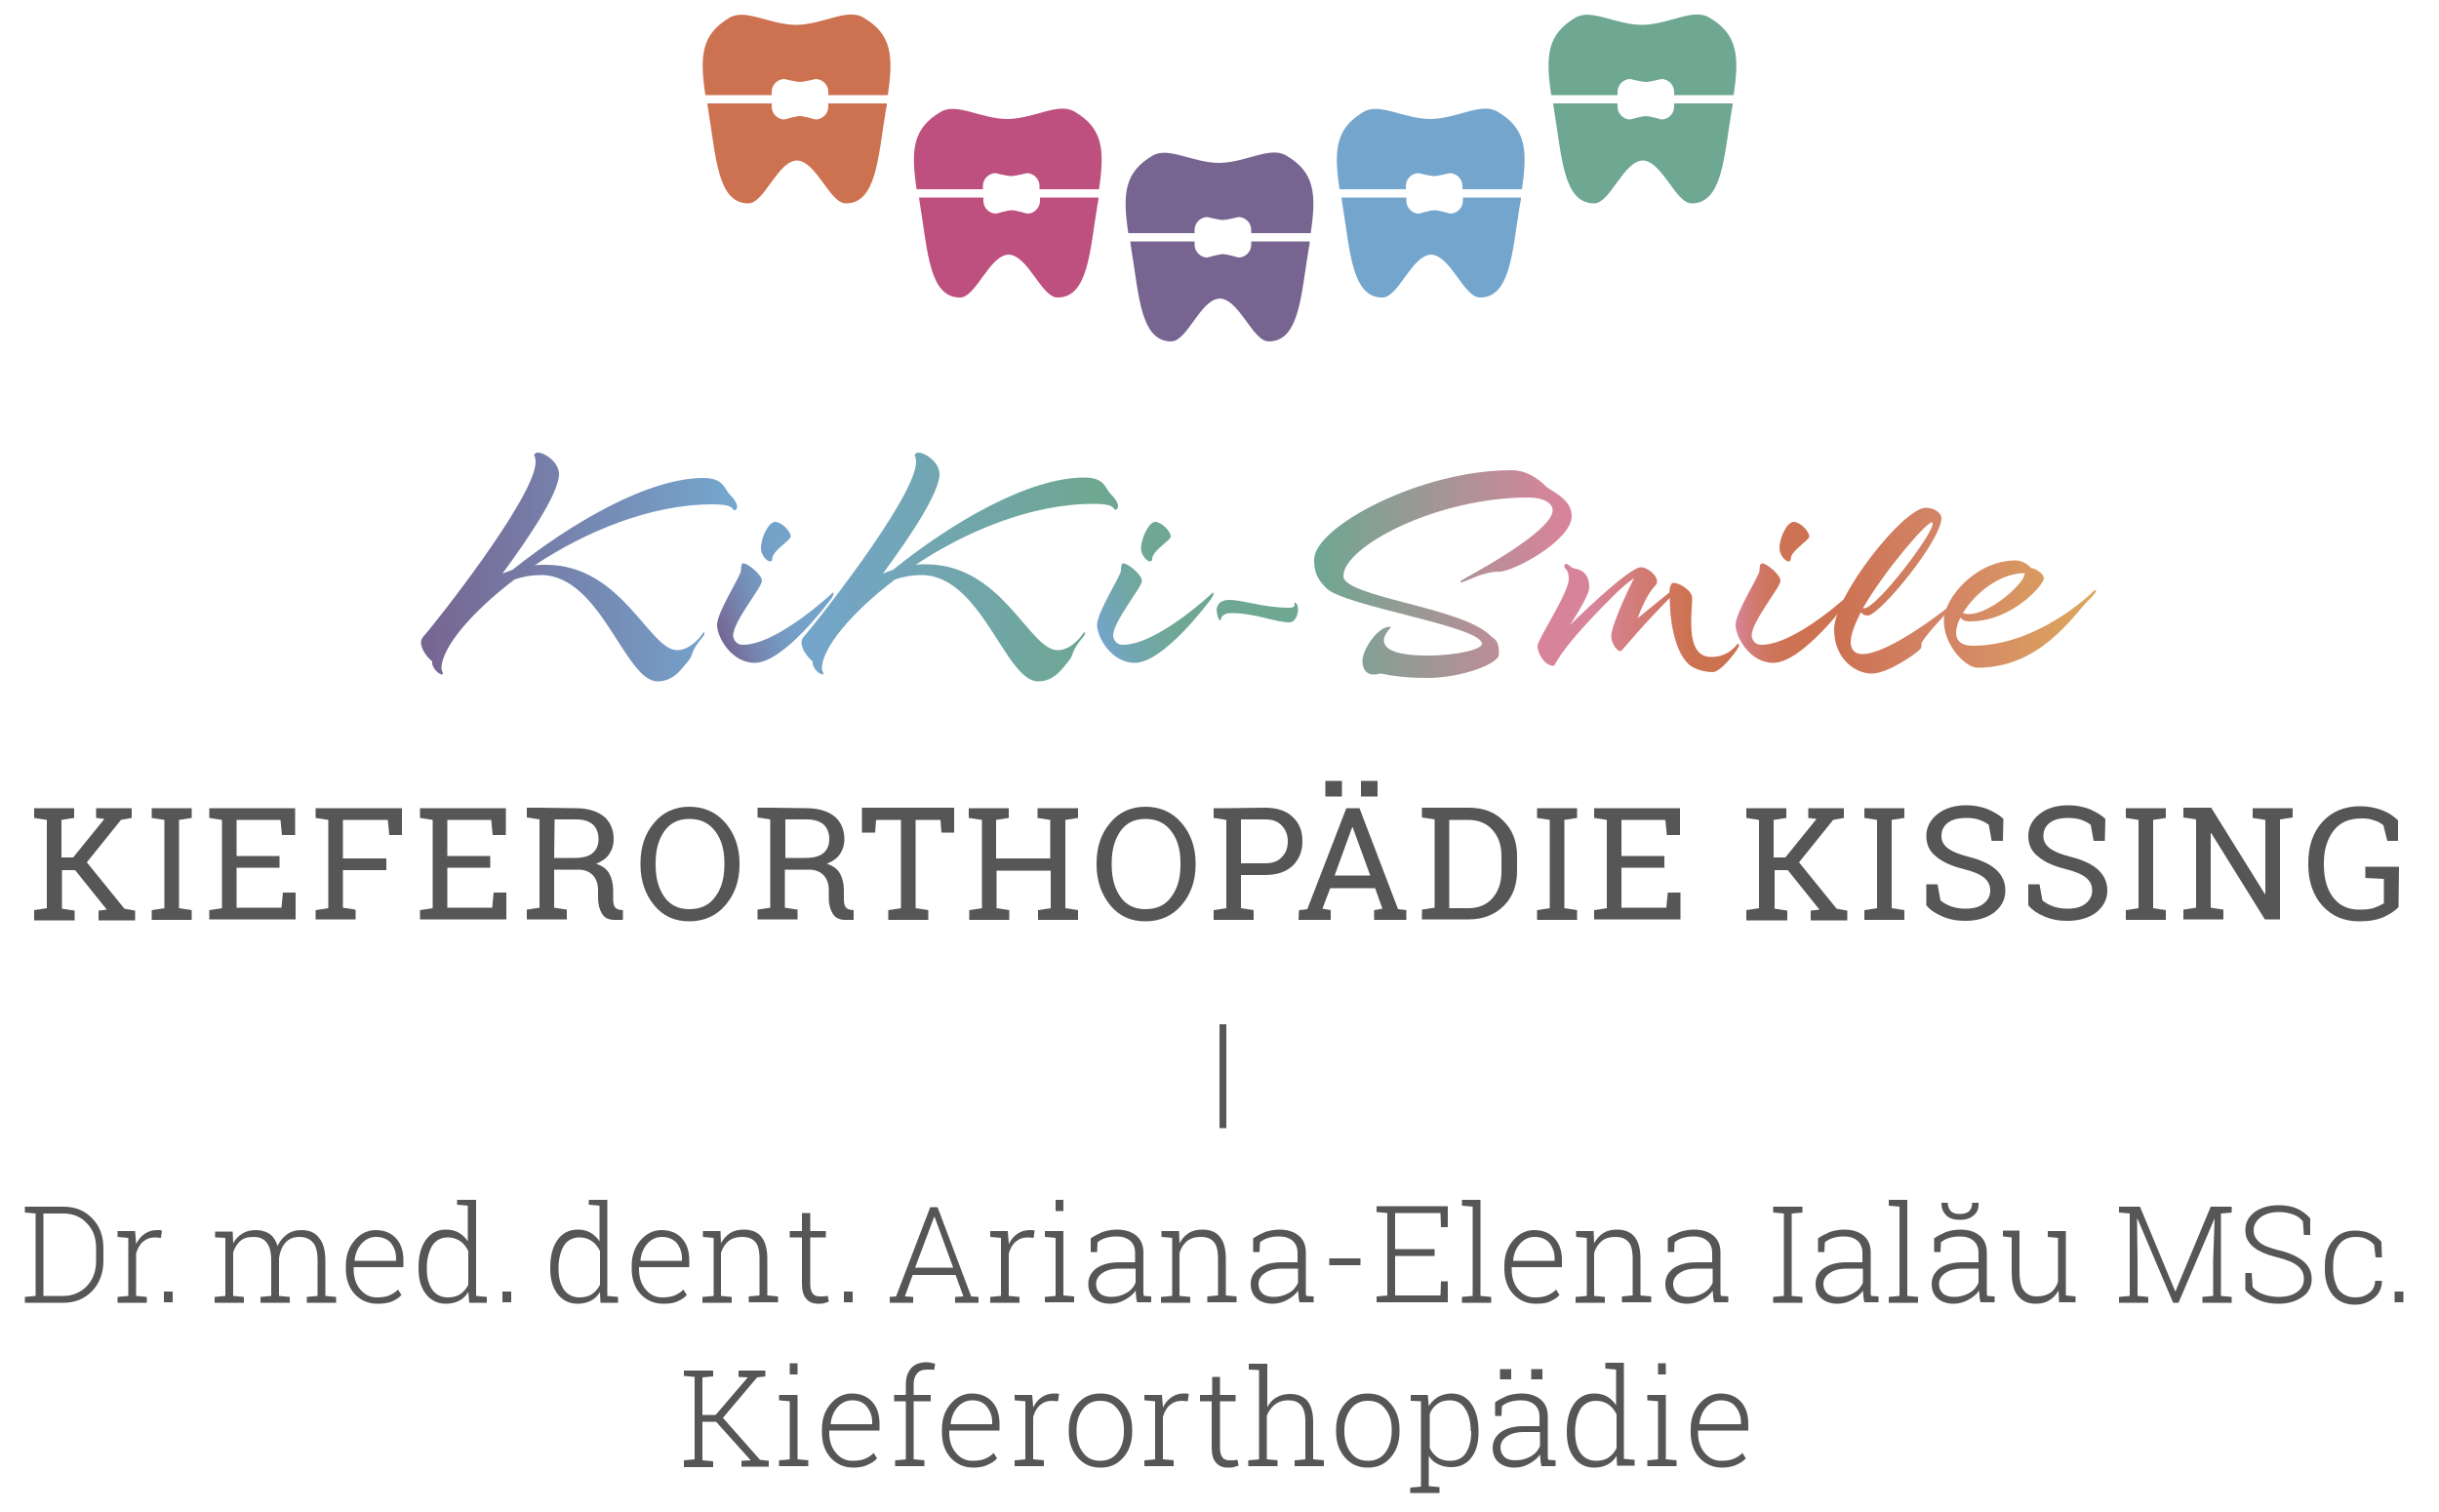 <?xml version="1.0" encoding="UTF-8"?>
<svg xmlns="http://www.w3.org/2000/svg" xmlns:xlink="http://www.w3.org/1999/xlink" version="1.1" id="Ebene_2_00000085208558057486823680000005433927626763943846_" x="0px" y="0px" width="500px" height="310px" viewBox="0 0 500 310" style="enable-background:new 0 0 500 310;" xml:space="preserve">
<style type="text/css">
	.st0{fill:#CD7250;}
	.st1{fill:#BE5080;}
	.st2{fill:#776491;}
	.st3{fill:#74A5CC;}
	.st4{fill:#6EA792;}
	.st5{fill:#575656;}
	.st6{fill:url(#SVGID_1_);}
	.st7{fill:url(#SVGID_00000067941621673981542520000009333258799592048025_);}
	.st8{fill:url(#SVGID_00000100366954911287914610000016345971052855314069_);}
	.st9{fill:url(#SVGID_00000136377173970733754430000009810300079896977294_);}
	.st10{fill:url(#SVGID_00000062890868291281846930000011052536944159360701_);}
	.st11{fill:url(#SVGID_00000084491954388276258910000004231974031128452796_);}
	.st12{fill:url(#SVGID_00000125591701272080102340000005527290549905246647_);}
	.st13{fill:url(#SVGID_00000154388672041981689820000007132466172617074304_);}
	.st14{fill:url(#SVGID_00000101813812740816827010000006815135903732346538_);}
</style>
<g>
	<g>
		<path class="st0" d="M158.2,19.5v-0.7c0-1.4,1.2-2.6,2.6-2.6c0,0,2.4,0.6,3.2,0.6s3.2-0.6,3.2-0.6c1.4,0,2.6,1.2,2.6,2.6v0.7H182    c1.2-8.1,0.8-12.5-5-15.9c-3.3-2-8.2,1.4-13.7,1.5c-5.5,0-10.4-3.4-13.7-1.5c-5.8,3.4-6.2,7.8-5,15.9H158.2z"></path>
		<path class="st0" d="M169.8,21.2v0.7c0,1.4-1.2,2.6-2.6,2.6c0,0-2.4-0.7-3.2-0.7s-3.2,0.7-3.2,0.7c-1.4,0-2.6-1.2-2.6-2.6v-0.7    H145c0.1,0.5,0.1,0.9,0.2,1.4c1.6,9.7,1.9,19.1,8.2,19.1c3.3,0,6-8.7,10-8.8c4,0.2,6.7,8.8,10,8.8c6.3,0,6.6-9.5,8.2-19.1    c0.1-0.5,0.2-0.9,0.2-1.4H169.8z"></path>
	</g>
	<g>
		<path class="st1" d="M201.5,38.8v-0.7c0-1.4,1.2-2.6,2.6-2.6c0,0,2.4,0.6,3.2,0.6s3.2-0.6,3.2-0.6c1.4,0,2.6,1.2,2.6,2.6v0.7h12.2    c1.2-8.1,0.8-12.5-5-15.9c-3.3-2-8.2,1.4-13.7,1.5c-5.5,0-10.4-3.4-13.7-1.5c-5.8,3.4-6.2,7.8-5,15.9H201.5z"></path>
		<path class="st1" d="M213.2,40.5v0.7c0,1.4-1.2,2.6-2.6,2.6c0,0-2.4-0.7-3.2-0.7s-3.2,0.7-3.2,0.7c-1.4,0-2.6-1.2-2.6-2.6v-0.7    h-13.2c0.1,0.5,0.1,0.9,0.2,1.4c1.6,9.7,1.9,19.1,8.2,19.1c3.3,0,6-8.7,10-8.8c4,0.2,6.7,8.8,10,8.8c6.3,0,6.6-9.5,8.2-19.1    c0.1-0.5,0.2-0.9,0.2-1.4H213.2z"></path>
	</g>
	<g>
		<path class="st2" d="M244.9,47.8v-0.7c0-1.4,1.2-2.6,2.6-2.6c0,0,2.4,0.6,3.2,0.6s3.2-0.6,3.2-0.6c1.4,0,2.6,1.2,2.6,2.6v0.7h12.2    c1.2-8.1,0.8-12.5-5-15.9c-3.3-2-8.2,1.4-13.7,1.5c-5.5,0-10.4-3.4-13.7-1.5c-5.8,3.4-6.2,7.8-5,15.9    C231.3,47.8,244.9,47.8,244.9,47.8z"></path>
		<path class="st2" d="M256.5,49.5v0.7c0,1.4-1.2,2.6-2.6,2.6c0,0-2.4-0.7-3.2-0.7s-3.2,0.7-3.2,0.7c-1.4,0-2.6-1.2-2.6-2.6v-0.7    h-13.2c0.1,0.5,0.1,0.9,0.2,1.4c1.6,9.7,1.9,19.1,8.2,19.1c3.3,0,6-8.7,10-8.8c4,0.2,6.7,8.8,10,8.8c6.3,0,6.6-9.5,8.2-19.1    c0.1-0.5,0.2-0.9,0.2-1.4H256.5z"></path>
	</g>
	<g>
		<path class="st3" d="M288.2,38.8v-0.7c0-1.4,1.2-2.6,2.6-2.6c0,0,2.4,0.6,3.2,0.6c0.8,0,3.2-0.6,3.2-0.6c1.4,0,2.6,1.2,2.6,2.6    v0.7H312c1.2-8.1,0.8-12.5-5-15.9c-3.3-2-8.2,1.4-13.7,1.5c-5.5,0-10.4-3.4-13.7-1.5c-5.8,3.4-6.2,7.8-5,15.9H288.2z"></path>
		<path class="st3" d="M299.9,40.5v0.7c0,1.4-1.2,2.6-2.6,2.6c0,0-2.4-0.7-3.2-0.7c-0.8,0-3.2,0.7-3.2,0.7c-1.4,0-2.6-1.2-2.6-2.6    v-0.7H275c0.1,0.5,0.1,0.9,0.2,1.4c1.6,9.7,1.9,19.1,8.2,19.1c3.3,0,6-8.7,10-8.8c4,0.2,6.7,8.8,10,8.8c6.3,0,6.6-9.5,8.2-19.1    c0.1-0.5,0.2-0.9,0.2-1.4H299.9z"></path>
	</g>
	<g>
		<path class="st4" d="M331.6,19.5v-0.7c0-1.4,1.2-2.6,2.6-2.6c0,0,2.4,0.6,3.2,0.6c0.8,0,3.2-0.6,3.2-0.6c1.4,0,2.6,1.2,2.6,2.6    v0.7h12.2c1.2-8.1,0.8-12.5-5-15.9c-3.3-2-8.2,1.4-13.7,1.5c-5.5,0-10.4-3.4-13.7-1.5c-5.8,3.4-6.2,7.8-5,15.9H331.6z"></path>
		<path class="st4" d="M343.2,21.2v0.7c0,1.4-1.2,2.6-2.6,2.6c0,0-2.4-0.7-3.2-0.7c-0.8,0-3.2,0.7-3.2,0.7c-1.4,0-2.6-1.2-2.6-2.6    v-0.7h-13.2c0.1,0.5,0.1,0.9,0.2,1.4c1.6,9.7,1.9,19.1,8.2,19.1c3.3,0,6-8.7,10-8.8c4,0.2,6.7,8.8,10,8.8c6.3,0,6.6-9.5,8.2-19.1    c0.1-0.5,0.2-0.9,0.2-1.4H343.2z"></path>
	</g>
</g>
<g>
	<path class="st5" d="M7,186.6l2.6-0.4v-18.1L7,167.7v-2h8.2v2l-2.6,0.4v7.7H15l6.4-7.9l-1.7-0.2v-2H27v2l-2.2,0.4l-7,8.7l7.7,9.5   l2.2,0.4v2h-7.5v-2l1.7-0.2l-6.5-8.1h-2.7v7.9l2.6,0.4v2H7V186.6z"></path>
	<path class="st5" d="M31.1,167.7v-2h8.2v2l-2.6,0.4v18.1l2.6,0.4v2h-8.2v-2l2.6-0.4v-18.1L31.1,167.7z"></path>
	<path class="st5" d="M42.9,188.6v-2l2.6-0.4v-18.1l-2.6-0.4v-2h17.6v5.5h-2.7l-0.3-3.1h-9v7.4h8.8v2.4h-8.8v8.2h9.2L58,183h2.6v5.5   H42.9V188.6z"></path>
	<path class="st5" d="M64.7,186.6l2.6-0.4v-18.1l-2.6-0.4v-2h17.7v5.5h-2.6l-0.3-3.1h-9.2v7.9h8.9v2.4h-8.9v7.7l2.6,0.4v2h-8.2   V186.6z"></path>
	<path class="st5" d="M86.1,188.6v-2l2.6-0.4v-18.1l-2.6-0.4v-2h17.6v5.5H101l-0.3-3.1h-9v7.4h8.8v2.4h-8.8v8.2h9.2l0.3-3.1h2.6v5.5   H86.1V188.6z"></path>
	<path class="st5" d="M118,165.7c2.5,0,4.4,0.6,5.8,1.7c1.3,1.1,2,2.7,2,4.7c0,1.1-0.3,2.1-0.9,3s-1.5,1.5-2.7,2   c1.3,0.4,2.2,1.1,2.7,2s0.8,2.1,0.8,3.4v1.8c0,0.7,0.1,1.2,0.3,1.6c0.2,0.3,0.5,0.5,0.9,0.6l0.8,0.1v2H126c-1.2,0-2.1-0.4-2.6-1.3   c-0.5-0.8-0.8-1.9-0.8-3.1v-1.8c0-1.2-0.4-2.3-1.1-3s-1.7-1.1-2.9-1.1h-5v7.8l2.6,0.4v2H108v-2l2.6-0.4V168l-2.6-0.4v-2h2.6   L118,165.7L118,165.7z M113.6,175.9h4.1c1.7,0,3-0.3,3.8-1s1.2-1.6,1.2-2.9c0-1.2-0.4-2.2-1.1-2.9c-0.8-0.7-1.9-1.1-3.5-1.1h-4.4   L113.6,175.9L113.6,175.9z"></path>
	<path class="st5" d="M151.6,177.3c0,3.3-1,6.1-2.9,8.3s-4.4,3.3-7.4,3.3s-5.4-1.1-7.2-3.3s-2.8-5-2.8-8.3V177   c0-3.3,0.9-6.1,2.8-8.3c1.8-2.2,4.3-3.3,7.2-3.3c3,0,5.5,1.1,7.4,3.3s2.9,5,2.9,8.3V177.3z M148.5,176.9c0-2.7-0.6-4.8-1.9-6.5   s-3-2.5-5.3-2.5c-2.2,0-3.9,0.8-5.1,2.5c-1.2,1.7-1.8,3.9-1.8,6.5v0.4c0,2.7,0.6,4.9,1.8,6.6c1.2,1.7,2.9,2.5,5.1,2.5   c2.3,0,4.1-0.8,5.3-2.5c1.3-1.7,1.9-3.9,1.9-6.6V176.9z"></path>
	<path class="st5" d="M165.3,165.7c2.5,0,4.4,0.6,5.8,1.7c1.3,1.1,2,2.7,2,4.7c0,1.1-0.3,2.1-0.9,3s-1.5,1.5-2.7,2   c1.3,0.4,2.2,1.1,2.7,2s0.8,2.1,0.8,3.4v1.8c0,0.7,0.1,1.2,0.3,1.6c0.2,0.3,0.5,0.5,0.9,0.6l0.8,0.1v2h-1.7c-1.2,0-2.1-0.4-2.6-1.3   c-0.5-0.8-0.8-1.9-0.8-3.1v-1.8c0-1.2-0.4-2.3-1.1-3s-1.7-1.1-2.9-1.1h-5v7.8l2.6,0.4v2h-8.2v-2l2.6-0.4V168l-2.6-0.4v-2h2.6   L165.3,165.7L165.3,165.7L165.3,165.7z M160.9,175.9h4.1c1.7,0,3-0.3,3.8-1s1.2-1.6,1.2-2.9c0-1.2-0.4-2.2-1.1-2.9   c-0.8-0.7-1.9-1.1-3.5-1.1H161v7.9H160.9z"></path>
	<path class="st5" d="M195.6,165.6v5.1H193l-0.2-2.6h-5.1v18.1l2.6,0.4v2h-8.2v-2l2.6-0.4v-18.1h-5.1l-0.2,2.6h-2.7v-5.1H195.6z"></path>
	<path class="st5" d="M198.6,167.7v-2h8.2v2l-2.6,0.4v7.9h11.1v-7.9l-2.6-0.4v-2h2.6h3.1h2.6v2l-2.6,0.4v18.1l2.6,0.4v2h-8.2v-2   l2.6-0.4v-7.7h-11.1v7.7l2.6,0.4v2h-8.2v-2l2.6-0.4v-18.1L198.6,167.7z"></path>
	<path class="st5" d="M245.1,177.3c0,3.3-1,6.1-2.9,8.3s-4.4,3.3-7.4,3.3s-5.4-1.1-7.2-3.3s-2.8-5-2.8-8.3V177   c0-3.3,0.9-6.1,2.8-8.3c1.8-2.2,4.3-3.3,7.2-3.3c3,0,5.5,1.1,7.4,3.3s2.9,5,2.9,8.3V177.3z M242,176.9c0-2.7-0.6-4.8-1.9-6.5   s-3-2.5-5.3-2.5c-2.2,0-3.9,0.8-5.1,2.5c-1.2,1.7-1.8,3.9-1.8,6.5v0.4c0,2.7,0.6,4.9,1.8,6.6c1.2,1.7,2.9,2.5,5.1,2.5   c2.3,0,4.1-0.8,5.3-2.5c1.3-1.7,1.9-3.9,1.9-6.6V176.9z"></path>
	<path class="st5" d="M259.3,165.6c2.4,0,4.4,0.6,5.7,1.9c1.4,1.3,2,2.9,2,5s-0.7,3.7-2,5c-1.4,1.3-3.3,1.9-5.7,1.9h-4.9v6.8   l2.6,0.4v2h-8.2v-2l2.6-0.4v-18.1l-2.6-0.4v-2h2.6L259.3,165.6L259.3,165.6z M254.4,177h4.9c1.6,0,2.7-0.4,3.5-1.3   c0.8-0.8,1.2-1.9,1.2-3.2s-0.4-2.3-1.2-3.2s-1.9-1.3-3.5-1.3h-4.9V177z"></path>
	<path class="st5" d="M266.3,186.6l1.7-0.2l8-20.7h2.7l7.9,20.7l1.7,0.2v2h-6.6v-2l1.7-0.3l-1.5-4.2h-9.2l-1.6,4.2l1.7,0.3v2h-6.6   L266.3,186.6L266.3,186.6z M275.1,163.3h-3.4v-3.2h3.4V163.3z M273.6,179.5h7.3l-3.6-9.9h-0.1L273.6,179.5z M282.5,163.3H279v-3.2   h3.4v3.2H282.5z"></path>
	<path class="st5" d="M301.1,165.6c3,0,5.4,0.9,7.2,2.8c1.8,1.8,2.7,4.2,2.7,7.1v3.1c0,2.9-0.9,5.3-2.7,7.1   c-1.8,1.8-4.2,2.8-7.2,2.8h-9.6v-2l2.6-0.4V168l-2.6-0.4v-2h2.6H301.1L301.1,165.6z M297.1,168.1v18.1h3.9c2.1,0,3.8-0.7,5-2.1   c1.2-1.4,1.8-3.2,1.8-5.4v-3.2c0-2.2-0.6-3.9-1.8-5.3c-1.2-1.4-2.9-2.1-5-2.1H297.1z"></path>
	<path class="st5" d="M315.1,167.7v-2h8.2v2l-2.6,0.4v18.1l2.6,0.4v2h-8.2v-2l2.6-0.4v-18.1L315.1,167.7z"></path>
	<path class="st5" d="M326.8,188.6v-2l2.6-0.4v-18.1l-2.6-0.4v-2h17.6v5.5h-2.7l-0.3-3.1h-9v7.4h8.8v2.4h-8.8v8.2h9.2l0.3-3.1h2.6   v5.5h-17.7V188.6z"></path>
	<path class="st5" d="M358,186.6l2.6-0.4v-18.1l-2.6-0.4v-2h8.2v2l-2.6,0.4v7.7h2.4l6.4-7.9l-1.7-0.2v-2h7.3v2l-2.2,0.4l-7,8.7   l7.7,9.5l2.2,0.4v2h-7.5v-2l1.8-0.2l-6.5-8.1h-2.7v7.9l2.6,0.4v2H358V186.6z"></path>
	<path class="st5" d="M382.2,167.7v-2h8.2v2l-2.6,0.4v18.1l2.6,0.4v2h-8.2v-2l2.6-0.4v-18.1L382.2,167.7z"></path>
	<path class="st5" d="M410.6,172.4h-2.3l-0.6-3.3c-0.5-0.4-1.1-0.7-1.9-1s-1.7-0.4-2.7-0.4c-1.6,0-2.9,0.3-3.8,1s-1.3,1.6-1.3,2.7   c0,1,0.4,1.8,1.3,2.5s2.4,1.3,4.4,1.8c2.4,0.6,4.3,1.5,5.5,2.6c1.3,1.2,1.9,2.6,1.9,4.3c0,1.8-0.8,3.3-2.3,4.5   c-1.5,1.1-3.5,1.7-5.9,1.7c-1.8,0-3.3-0.3-4.7-0.9c-1.4-0.6-2.5-1.3-3.3-2.3v-4.3h2.3l0.6,3.3c0.6,0.5,1.3,0.9,2.1,1.2   s1.8,0.5,3,0.5c1.6,0,2.8-0.3,3.7-1s1.4-1.6,1.4-2.7c0-1.1-0.4-1.9-1.2-2.6c-0.8-0.7-2.2-1.3-4.2-1.8c-2.4-0.6-4.3-1.4-5.7-2.6   c-1.4-1.1-2-2.5-2-4.2c0-1.8,0.8-3.3,2.3-4.5s3.5-1.8,5.9-1.8c1.6,0,3.1,0.3,4.4,0.8c1.3,0.6,2.4,1.2,3.2,2L410.6,172.4   L410.6,172.4z"></path>
	<path class="st5" d="M431.5,172.4h-2.3l-0.6-3.3c-0.5-0.4-1.1-0.7-1.9-1s-1.7-0.4-2.7-0.4c-1.6,0-2.9,0.3-3.8,1s-1.3,1.6-1.3,2.7   c0,1,0.4,1.8,1.3,2.5s2.4,1.3,4.4,1.8c2.4,0.6,4.3,1.5,5.5,2.6c1.3,1.2,1.9,2.6,1.9,4.3c0,1.8-0.8,3.3-2.3,4.5   c-1.5,1.1-3.5,1.7-5.9,1.7c-1.8,0-3.3-0.3-4.7-0.9c-1.4-0.6-2.5-1.3-3.3-2.3v-4.3h2.3l0.6,3.3c0.6,0.5,1.3,0.9,2.1,1.2   s1.8,0.5,3,0.5c1.6,0,2.8-0.3,3.7-1s1.4-1.6,1.4-2.7c0-1.1-0.4-1.9-1.2-2.6c-0.8-0.7-2.2-1.3-4.2-1.8c-2.4-0.6-4.3-1.4-5.7-2.6   c-1.4-1.1-2-2.5-2-4.2c0-1.8,0.8-3.3,2.3-4.5s3.5-1.8,5.9-1.8c1.6,0,3.1,0.3,4.4,0.8c1.3,0.6,2.4,1.2,3.2,2L431.5,172.4   L431.5,172.4z"></path>
	<path class="st5" d="M435.8,167.7v-2h8.2v2l-2.6,0.4v18.1l2.6,0.4v2h-8.2v-2l2.6-0.4v-18.1L435.8,167.7z"></path>
	<path class="st5" d="M470,165.6v2l-2.6,0.4v20.5h-3.1l-11-17.7h-0.1v15.3l2.6,0.4v2h-8.2v-2l2.6-0.4V168l-2.6-0.4v-2h2.6h3.1   l11,17.7h0.1v-15.2l-2.6-0.4v-2h5.7h2.5V165.6z"></path>
	<path class="st5" d="M491.7,186c-0.7,0.7-1.7,1.4-3,2s-3,0.9-5.1,0.9c-3.1,0-5.6-1.1-7.5-3.2s-2.9-5-2.9-8.4v-0.4   c0-3.5,1-6.3,2.9-8.4c1.9-2.1,4.5-3.2,7.7-3.2c1.7,0,3.2,0.3,4.5,0.8s2.4,1.2,3.3,2.1v4.2h-2.2l-0.8-3.2c-0.5-0.4-1.1-0.8-1.9-1   c-0.7-0.3-1.6-0.4-2.6-0.4c-2.5,0-4.4,0.8-5.7,2.5c-1.3,1.7-2,3.9-2,6.6v0.4c0,2.7,0.6,5,1.9,6.7s3.1,2.5,5.4,2.5   c1.2,0,2.3-0.1,3.1-0.4s1.4-0.6,1.9-0.9v-5l-3.8-0.2v-2.3h6.9L491.7,186L491.7,186z"></path>
</g>
<rect x="250" y="210" class="st5" width="1.4" height="21.3"></rect>
<g>
	
		<linearGradient id="SVGID_1_" gradientUnits="userSpaceOnUse" x1="86.369" y1="-95.75" x2="151.169" y2="-95.75" gradientTransform="matrix(1 0 0 1 0 212)">
		<stop offset="0" style="stop-color:#776491"></stop>
		<stop offset="0.954" style="stop-color:#74A5CC"></stop>
	</linearGradient>
	<path class="st6" d="M138.8,133.3c3.1,0,5.3-3.5,5.3-3.5c0.1-0.1,0.2-0.2,0.2-0.2c0.1,0,0.1,0.1,0.1,0.3s-0.1,0.4-0.2,0.5   c-3,3.6-1.8,3.5-3.1,5.1c-1.3,1.5-2.9,4.2-6.3,4.2c-6.7,0-11.6-21.8-23.9-21.8c-1.9,0-3.7,0.3-5.4,0.9c-9,6.8-15,14.1-15,18.2   c0,0.6,0.3,0.8,0.3,1c0,0.1,0,0.1-0.1,0.2l-0.1,0.1c-0.5,0-2-1.2-2-2.4v-0.3c-0.9-0.7-2.3-2.4-2.3-3.9c0-0.4,0.2-0.9,0.5-1.2   c1.2-1.2,23-28.5,23-35.8c0-1-0.3-1.2-0.3-1.4c0-0.1,0.1-0.2,0.2-0.3c0.1-0.1,0.3-0.2,0.6-0.2c1.4,0,4.3,2,4.3,4.4   c0,3.7-5.7,12.4-11.6,20.4l2.1-0.8C117,107.3,132.8,98,144.2,98c4.2,0,4.2,2.2,5.5,3.5c1.1,1.1,1.4,1.9,1.4,2.4s-0.3,0.7-0.5,0.7   c-0.7,0,0.3-1.2-4.5-1.2c-12.8,0-26.1,5.6-36.5,12.5c0.7-0.1,1.5-0.1,2.3-0.1C127.5,115.8,133.1,133.3,138.8,133.3z"></path>
	
		<linearGradient id="SVGID_00000090289594582881279970000007035121150947857037_" gradientUnits="userSpaceOnUse" x1="145.631" y1="-86.345" x2="169.075" y2="-94.878" gradientTransform="matrix(1 0 0 1 0 212)">
		<stop offset="0" style="stop-color:#776491"></stop>
		<stop offset="7.425163e-02" style="stop-color:#766F9B"></stop>
		<stop offset="0.262" style="stop-color:#7587B1"></stop>
		<stop offset="0.461" style="stop-color:#7598C0"></stop>
		<stop offset="0.68" style="stop-color:#74A2C9"></stop>
		<stop offset="0.954" style="stop-color:#74A5CC"></stop>
	</linearGradient>
	<path style="fill:url(#SVGID_00000090289594582881279970000007035121150947857037_);" d="M156.2,119.1c0,1.3-5.9,8.3-5.9,11.2   c0,0.5,0.4,1.9,2,1.9c7,0,18.2-10.5,18.2-10.5c0.1-0.1,0.2-0.2,0.3-0.2s0.1,0.1,0.1,0.1c0,0.3-0.3,0.9-0.6,1.3   c-0.4,0.5-9.6,13-15.6,13c-4.7,0-7.7-5.2-7.7-7.8c0-2.6,4.9-10.1,4.9-11.1c0-0.9,0.1-1.5,0.5-1.5   C153.3,115.5,156.2,117.8,156.2,119.1z M158.9,107c1.3,0,3.2,1.9,3.2,3c0,0.8-3.8,2.9-3.8,4.6c0,0.3-0.1,0.5-0.5,0.5   c-0.5,0-1.8-1.2-1.8-2.7C156,110.1,157.6,107,158.9,107z"></path>
	
		<linearGradient id="SVGID_00000027595161386561542230000011458095440259319179_" gradientUnits="userSpaceOnUse" x1="164.3" y1="-95.75" x2="229.1" y2="-95.75" gradientTransform="matrix(1 0 0 1 0 212)">
		<stop offset="0" style="stop-color:#74A5CC"></stop>
		<stop offset="0.906" style="stop-color:#6EA792"></stop>
	</linearGradient>
	<path style="fill:url(#SVGID_00000027595161386561542230000011458095440259319179_);" d="M216.8,133.3c3.1,0,5.3-3.5,5.3-3.5   c0.1-0.1,0.2-0.2,0.2-0.2c0.1,0,0.1,0.1,0.1,0.3s-0.1,0.4-0.2,0.5c-3,3.6-1.8,3.5-3.1,5.1c-1.3,1.5-2.9,4.2-6.3,4.2   c-6.7,0-11.6-21.8-23.9-21.8c-1.9,0-3.7,0.3-5.4,0.9c-9,6.8-15,14.1-15,18.2c0,0.6,0.3,0.8,0.3,1c0,0.1,0,0.1-0.1,0.2l-0.1,0.1   c-0.5,0-2-1.2-2-2.4v-0.3c-0.9-0.7-2.3-2.4-2.3-3.9c0-0.4,0.2-0.9,0.5-1.2c1.2-1.2,23-28.5,23-35.8c0-1-0.3-1.2-0.3-1.4   c0-0.1,0.1-0.2,0.2-0.3c0.1-0.1,0.3-0.2,0.6-0.2c1.4,0,4.3,2,4.3,4.4c0,3.7-5.7,12.4-11.6,20.4l2.1-0.8   c11.9-9.6,27.7-18.9,39.2-18.9c4.2,0,4.2,2.2,5.5,3.5c1.1,1.1,1.4,1.9,1.4,2.4s-0.3,0.7-0.5,0.7c-0.7,0,0.3-1.2-4.5-1.2   c-12.8,0-26.1,5.6-36.5,12.5c0.7-0.1,1.5-0.1,2.3-0.1C205.5,115.8,211,133.3,216.8,133.3z"></path>
	
		<linearGradient id="SVGID_00000116208125313896247590000016641727046241399209_" gradientUnits="userSpaceOnUse" x1="223.584" y1="-86.361" x2="247.028" y2="-94.894" gradientTransform="matrix(1 0 0 1 0 212)">
		<stop offset="0" style="stop-color:#74A5CC"></stop>
		<stop offset="2.714790e-02" style="stop-color:#74A5C8"></stop>
		<stop offset="0.216" style="stop-color:#71A6B0"></stop>
		<stop offset="0.417" style="stop-color:#70A79F"></stop>
		<stop offset="0.636" style="stop-color:#6FA795"></stop>
		<stop offset="0.906" style="stop-color:#6EA792"></stop>
	</linearGradient>
	<path style="fill:url(#SVGID_00000116208125313896247590000016641727046241399209_);" d="M234.1,119.1c0,1.3-5.9,8.3-5.9,11.2   c0,0.5,0.4,1.9,2,1.9c7,0,18.2-10.5,18.2-10.5c0.1-0.1,0.2-0.2,0.3-0.2s0.1,0.1,0.1,0.1c0,0.3-0.3,0.9-0.6,1.3   c-0.4,0.5-9.6,13-15.6,13c-4.7,0-7.7-5.2-7.7-7.8c0-2.6,4.9-10.1,4.9-11.1c0-0.9,0.1-1.5,0.5-1.5   C231.2,115.5,234.1,117.8,234.1,119.1z M236.8,107c1.3,0,3.2,1.9,3.2,3c0,0.8-3.8,2.9-3.8,4.6c0,0.3-0.1,0.5-0.5,0.5   c-0.5,0-1.8-1.2-1.8-2.7C234,110.1,235.6,107,236.8,107z"></path>
	<path class="st4" d="M252,123c2.9,0,6.9,1.6,12.3,1.6c0.9,0,1.1-0.3,1.1-0.6c0-0.1-0.1-0.3-0.1-0.3c0-0.1,0.1-0.1,0.2-0.1   c0.2,0,0.6,0.3,0.6,1.5c0,0.5-0.4,2.5-1.8,2.5c-2.8,0-7-1.9-11.8-1.9c-2.3,0-2.1,1.3-2.3,1.4c-0.1,0.1-0.1,0.1-0.1,0.1   c-0.3,0-0.7-1.5-0.7-2.2C249.5,124,250.1,123,252,123z"></path>
	
		<linearGradient id="SVGID_00000031898899673509417310000011062211054683345077_" gradientUnits="userSpaceOnUse" x1="269.465" y1="-94.3" x2="322.265" y2="-94.3" gradientTransform="matrix(1 0 0 1 0 212)">
		<stop offset="0" style="stop-color:#6EA792"></stop>
		<stop offset="0.952" style="stop-color:#D7849A"></stop>
	</linearGradient>
	<path style="fill:url(#SVGID_00000031898899673509417310000011062211054683345077_);" d="M309.9,96.4c2.4,0,4.8,1.1,7,3.3   c1,1,5.3,2.5,5.3,6.1c0,5-11.9,11.4-14.8,11.4c-3.7,0-7,2.2-7.9,2.2c-0.1,0-0.1-0.1-0.1-0.1c0-0.1,0.1-0.2,0.2-0.3   c0.3-0.3,18.7-9.8,18.7-14.4c0-1.5-2-2.6-5-2.6c-18.9,0-37.9,10.1-37.9,16.1c0,4.3,24.4,6.4,30.1,12.2c0.7,0.7,1.8,0.7,1.8,3.8   c0,2.1-8,4.9-14.6,4.9c-6.5,0-9.1-0.9-9.7-0.9c-0.3,0-0.8,0.2-1.3,0.2c-1.7,0-2.4-1.2-2.4-2.8c0-2.3,3.1-7,5.6-7   c0.2,0,0.2,0.1,0.2,0.1c0,0.1-0.1,0.2-0.1,0.2c-0.5,0.5-1.3,1.5-1.3,2.5c0,1.5,1.7,3.1,8.9,3.1c6.3,0,11.2-1.3,11.2-2.4   c0-3.6-28.2-7.7-31.9-11.4c-2.1-2.1-2.5-3.6-2.5-5.9C269.5,108,291.1,96.4,309.9,96.4z"></path>
	
		<linearGradient id="SVGID_00000154387749434845484220000014317853299909023389_" gradientUnits="userSpaceOnUse" x1="315.128" y1="-85.3" x2="356.428" y2="-85.3" gradientTransform="matrix(1 0 0 1 0 212)">
		<stop offset="0.284" style="stop-color:#D7849A"></stop>
		<stop offset="0.758" style="stop-color:#CD7250"></stop>
	</linearGradient>
	<path style="fill:url(#SVGID_00000154387749434845484220000014317853299909023389_);" d="M343.1,119.5c1.2,0,3.8,1.6,3.8,3.1   c0,1-0.2,2.9-0.2,5c0,3.4,0.6,7.1,4.1,7.1c3.4,0,5.1-2.3,5.3-2.6c0.1-0.1,0.1-0.1,0.2-0.1c0.2,0,0.2,0.2,0.2,0.4   c0,0.5-3.6,5.4-5.4,5.4c-1.4,0-3.9-0.5-5.1-1.8c-2.9-2.9-3.7-9.4-3.7-13.3v-0.1c-7.4,7.5-9.7,10.9-10.1,10.9c-0.9,0-1.9-1.9-1.9-3   c0-2.7,4.7-12,4.7-12c-0.3,0.3-1.5,0.9-4.7,4.1c-11.9,11.9-11.2,13.9-11.9,13.9c-1.7,0-3.2-2.5-3.2-4s6.4-10.9,6.4-13.8   c0-2.1-0.9-2-0.9-2.5c0-0.4,0.1-0.6,0.3-0.6c0.4,0,1,0.6,1.3,0.8c0.3,0.3,3.5,0,3.5,4c0,1.9-4,7.8-4,7.8s12-11.9,14.6-11.9   c1.3,0,3.3,1.6,3.3,2.9c0,0.2-0.1,0.6-0.3,0.8c-2.2,2.2-3.7,6.9-3.7,6.8c-0.1,0,4.8-3.9,6.5-5.3c0.1-0.9,0.2-1.5,0.4-1.6   C342.7,119.5,342.9,119.5,343.1,119.5z"></path>
	
		<linearGradient id="SVGID_00000108290898311101595480000005699336976189239947_" gradientUnits="userSpaceOnUse" x1="355.62" y1="-90.55" x2="379.494" y2="-90.55" gradientTransform="matrix(1 0 0 1 0 212)">
		<stop offset="1.738870e-02" style="stop-color:#D7849A"></stop>
		<stop offset="4.185949e-02" style="stop-color:#D68292"></stop>
		<stop offset="0.126" style="stop-color:#D37C7A"></stop>
		<stop offset="0.221" style="stop-color:#D07867"></stop>
		<stop offset="0.332" style="stop-color:#CE745A"></stop>
		<stop offset="0.475" style="stop-color:#CD7252"></stop>
		<stop offset="0.758" style="stop-color:#CD7250"></stop>
	</linearGradient>
	<path style="fill:url(#SVGID_00000108290898311101595480000005699336976189239947_);" d="M365,119.1c0,1.3-5.9,8.3-5.9,11.2   c0,0.5,0.4,1.9,2,1.9c7,0,18.2-10.5,18.2-10.5c0.1-0.1,0.2-0.2,0.3-0.2c0.1,0,0.1,0.1,0.1,0.1c0,0.3-0.3,0.9-0.6,1.3   c-0.4,0.5-9.6,13-15.6,13c-4.7,0-7.7-5.2-7.7-7.8c0-2.6,4.9-10.1,4.9-11.1c0-0.9,0.1-1.5,0.6-1.5C362.1,115.5,365,117.8,365,119.1z    M367.7,107c1.3,0,3.2,1.9,3.2,3c0,0.8-3.8,2.9-3.8,4.6c0,0.3-0.1,0.5-0.5,0.5c-0.5,0-1.8-1.2-1.8-2.7   C364.8,110.1,366.4,107,367.7,107z"></path>
	
		<linearGradient id="SVGID_00000067920720217810177290000013219520793060028316_" gradientUnits="userSpaceOnUse" x1="375.867" y1="-90.9" x2="399.668" y2="-90.9" gradientTransform="matrix(1 0 0 1 0 212)">
		<stop offset="4.823900e-02" style="stop-color:#CC7252"></stop>
		<stop offset="1" style="stop-color:#D4876A"></stop>
	</linearGradient>
	<path style="fill:url(#SVGID_00000067920720217810177290000013219520793060028316_);" d="M394.8,104.1c1.9,0,3.2,1.2,3.2,2.1   c0,4.6-12.7,20-15.1,20c-0.7,0-1.2-0.3-1.4-0.7c-1.3,2.5-2.1,4.6-2.1,6.2c0,0.8,0.3,2.4,2.4,2.4c5.6,0,17.7-9.7,17.7-9.7   c0.1-0.1,0.2-0.1,0.2-0.1c0.1,0,0.1,0.1,0.1,0.2c0,0.2-0.1,0.4-0.2,0.6c-0.3,0.3-5.7,6-5.7,6.9v0.4c0,0.5-0.1,0.5-0.5,0.9   c-0.5,0.6-6.3,4.8-9.7,4.8c-3.5,0-7.7-3.2-7.7-9C375.9,122.3,390.2,104.1,394.8,104.1z M382.2,124.7c2.5,0,14-15.1,14-17.3   c0-0.2-0.1-0.3-0.2-0.3c-1.1,0-9.6,9.8-14.1,17.6C381.9,124.7,382.2,124.7,382.2,124.7z"></path>
	
		<linearGradient id="SVGID_00000159469222617232924240000007999657700470568622_" gradientUnits="userSpaceOnUse" x1="398.5" y1="-86.1" x2="429.7" y2="-86.1" gradientTransform="matrix(1 0 0 1 0 212)">
		<stop offset="0" style="stop-color:#D38365"></stop>
		<stop offset="0.952" style="stop-color:#DCA65E"></stop>
	</linearGradient>
	<path style="fill:url(#SVGID_00000159469222617232924240000007999657700470568622_);" d="M416.3,116.4c1.3,0.3,2.7,1.3,2.7,2.2   c0,1.2-6.4,8.8-15.2,8.8c-1,0-1.6-0.3-1.9-0.8c-0.6,1.2-0.9,2.2-0.9,3.1c0,1.6,1,2.7,3.4,2.7c12.9,0,23.6-10,24.9-11.3   c0.1-0.1,0.2-0.1,0.3-0.1c0.1,0,0.1,0,0.1,0.1c0,0.2-0.3,0.8-1.5,1.9c-3.3,3.3-9.9,13.9-22.8,13.9c-2.4,0-6.9-4.5-6.9-9.6   c0-4.8,6.7-12.4,14.7-12.4C414.2,114.9,415.6,115.5,416.3,116.4z M415.1,117.5c-5.2,0-10.3,4.2-12.7,8.2c0.3,0.1,0.7,0.2,1.2,0.2   c4.5,0,11.4-6.4,11.4-8.1L415.1,117.5z"></path>
</g>
<g>
	<path class="st5" d="M13,247.4c2.4,0,4.4,0.8,5.9,2.4c1.6,1.6,2.3,3.7,2.3,6.2v2.5c0,2.5-0.8,4.6-2.3,6.2c-1.6,1.6-3.5,2.4-5.9,2.4   H5.1v-1.2l2.2-0.2v-16.9l-2.2-0.2v-1.2h2.2H13z M8.9,248.8v16.9H13c1.9,0,3.5-0.7,4.8-2c1.3-1.4,1.9-3.1,1.9-5.2v-2.6   c0-2.1-0.6-3.8-1.9-5.1c-1.3-1.4-2.9-2-4.8-2H8.9z"></path>
	<path class="st5" d="M27.7,252.5l0.2,2.4v0.2c0.4-0.9,1-1.6,1.7-2.1c0.7-0.5,1.6-0.8,2.5-0.8c0.2,0,0.4,0,0.6,0   c0.2,0,0.4,0.1,0.5,0.1l-0.2,1.5l-1.2-0.1c-1,0-1.8,0.3-2.5,0.9c-0.7,0.6-1.1,1.4-1.4,2.4v8.7l2.2,0.2v1.2h-6v-1.2l2.2-0.2v-11.9   l-2.2-0.2v-1.2h2.2H27.7z"></path>
	<path class="st5" d="M35.4,267h-1.8v-2.2h1.8V267z"></path>
	<path class="st5" d="M44.1,253.7v-1.2h3.6l0.1,2.4c0.5-0.9,1.1-1.5,1.9-2c0.8-0.5,1.7-0.7,2.8-0.7c1.1,0,2,0.3,2.8,0.8   c0.7,0.5,1.3,1.4,1.6,2.5c0.4-1,1.1-1.8,1.9-2.4c0.8-0.6,1.8-0.9,3-0.9c1.6,0,2.8,0.5,3.6,1.6c0.9,1,1.3,2.6,1.3,4.8v7.1l2.2,0.2   v1.2h-6v-1.2l2.2-0.2v-7.2c0-1.8-0.3-3.1-1-3.8c-0.6-0.7-1.5-1.1-2.7-1.1c-1.3,0-2.2,0.4-2.9,1.2c-0.7,0.8-1.1,1.8-1.3,3.1   c0,0.1,0,0.1,0,0.2c0,0.1,0,0.1,0,0.2v7.4l2.2,0.2v1.2h-6v-1.2l2.2-0.2v-7.2c0-1.8-0.3-3-1-3.8c-0.6-0.8-1.5-1.1-2.7-1.1   c-1.2,0-2.1,0.3-2.7,0.9c-0.7,0.6-1.1,1.4-1.4,2.3v8.9l2.2,0.2v1.2h-6v-1.2l2.2-0.2v-11.9L44.1,253.7z"></path>
	<path class="st5" d="M77.3,267.3c-1.8,0-3.4-0.7-4.6-2c-1.2-1.3-1.8-3.1-1.8-5.1v-0.7c0-2.1,0.6-3.8,1.8-5.2   c1.2-1.4,2.7-2.1,4.3-2.1c1.8,0,3.2,0.6,4.2,1.7c1,1.1,1.5,2.6,1.5,4.5v1.4H72.5v0.4c0,1.6,0.4,3,1.3,4.1s2,1.7,3.4,1.7   c1,0,1.9-0.1,2.6-0.4c0.7-0.3,1.3-0.7,1.8-1.2l0.7,1.1c-0.5,0.6-1.2,1-2.1,1.4C79.4,267.2,78.4,267.3,77.3,267.3z M77.1,253.6   c-1.2,0-2.2,0.5-3,1.4c-0.8,0.9-1.3,2.1-1.4,3.4l0,0.1h8.5V258c0-1.3-0.4-2.3-1.1-3.2C79.4,254,78.3,253.6,77.1,253.6z"></path>
	<path class="st5" d="M96,264.9c-0.5,0.8-1.1,1.4-1.9,1.8c-0.8,0.4-1.7,0.6-2.7,0.6c-1.7,0-3.1-0.7-4.1-2c-1-1.3-1.5-3-1.5-5.2v-0.3   c0-2.3,0.5-4.2,1.5-5.6c1-1.4,2.4-2.1,4.1-2.1c1,0,1.9,0.2,2.6,0.6c0.7,0.4,1.4,1,1.9,1.8v-7.3l-2.2-0.2V246H96h1.6v19.7l2.2,0.2   v1.2h-3.6L96,264.9z M87.5,260.2c0,1.8,0.4,3.2,1.1,4.2c0.7,1,1.8,1.6,3.2,1.6c1,0,1.9-0.2,2.6-0.7c0.7-0.5,1.2-1.1,1.6-1.9v-6.9   c-0.4-0.8-0.9-1.5-1.6-2c-0.7-0.5-1.6-0.8-2.6-0.8c-1.4,0-2.5,0.6-3.2,1.7c-0.7,1.2-1.1,2.7-1.1,4.5V260.2z"></path>
	<path class="st5" d="M104.9,267H103v-2.2h1.8V267z"></path>
	<path class="st5" d="M123,264.9c-0.5,0.8-1.1,1.4-1.9,1.8c-0.8,0.4-1.7,0.6-2.7,0.6c-1.7,0-3.1-0.7-4.1-2c-1-1.3-1.5-3-1.5-5.2   v-0.3c0-2.3,0.5-4.2,1.5-5.6c1-1.4,2.4-2.1,4.1-2.1c1,0,1.9,0.2,2.6,0.6c0.7,0.4,1.4,1,1.9,1.8v-7.3l-2.2-0.2V246h2.2h1.6v19.7   l2.2,0.2v1.2h-3.6L123,264.9z M114.5,260.2c0,1.8,0.4,3.2,1.1,4.2c0.7,1,1.8,1.6,3.2,1.6c1,0,1.9-0.2,2.6-0.7   c0.7-0.5,1.2-1.1,1.6-1.9v-6.9c-0.4-0.8-0.9-1.5-1.6-2c-0.7-0.5-1.6-0.8-2.6-0.8c-1.4,0-2.5,0.6-3.2,1.7c-0.7,1.2-1.1,2.7-1.1,4.5   V260.2z"></path>
	<path class="st5" d="M135.9,267.3c-1.8,0-3.4-0.7-4.6-2c-1.2-1.3-1.8-3.1-1.8-5.1v-0.7c0-2.1,0.6-3.8,1.8-5.2   c1.2-1.4,2.7-2.1,4.3-2.1c1.8,0,3.2,0.6,4.2,1.7c1,1.1,1.5,2.6,1.5,4.5v1.4h-10.3v0.4c0,1.6,0.4,3,1.3,4.1c0.9,1.1,2,1.7,3.4,1.7   c1,0,1.9-0.1,2.6-0.4c0.7-0.3,1.3-0.7,1.8-1.2l0.7,1.1c-0.5,0.6-1.2,1-2.1,1.4C138,267.2,137,267.3,135.9,267.3z M135.7,253.6   c-1.2,0-2.2,0.5-3,1.4c-0.8,0.9-1.3,2.1-1.4,3.4l0,0.1h8.5V258c0-1.3-0.4-2.3-1.1-3.2C137.9,254,136.9,253.6,135.7,253.6z"></path>
	<path class="st5" d="M144.1,265.9l2.2-0.2v-11.9l-2.2-0.2v-1.2h3.6l0.1,2.5c0.5-0.9,1.1-1.6,1.9-2.1c0.8-0.5,1.7-0.7,2.8-0.7   c1.6,0,2.8,0.5,3.6,1.5c0.8,1,1.2,2.5,1.2,4.5v7.5l2.2,0.2v1.2h-6v-1.2l2.2-0.2v-7.5c0-1.7-0.3-2.9-0.9-3.5c-0.6-0.7-1.5-1-2.7-1   c-1.1,0-2.1,0.3-2.8,0.9c-0.7,0.6-1.2,1.4-1.5,2.4v8.8l2.2,0.2v1.2h-6V265.9z"></path>
	<path class="st5" d="M166.1,248.7v3.7h3.2v1.3h-3.2v9.5c0,1,0.2,1.6,0.5,2c0.3,0.4,0.8,0.6,1.4,0.6c0.3,0,0.5,0,0.8,0   c0.2,0,0.5-0.1,0.9-0.1l0.2,1.2c-0.3,0.1-0.6,0.2-1,0.3c-0.4,0.1-0.8,0.1-1.2,0.1c-1,0-1.8-0.3-2.4-1c-0.6-0.6-0.9-1.7-0.9-3.1   v-9.5h-2.5v-1.3h2.5v-3.7H166.1z"></path>
	<path class="st5" d="M174.9,267H173v-2.2h1.8V267z"></path>
	<path class="st5" d="M182.3,265.9l1.4-0.1l7-18.3h1.5l6.9,18.3l1.5,0.1v1.2h-4.8v-1.2l1.7-0.1l-1.6-4.4h-8.8l-1.6,4.4l1.7,0.1v1.2   h-4.8V265.9z M187.6,259.9h7.8l-3.8-10.4h-0.1L187.6,259.9z"></path>
	<path class="st5" d="M206.6,252.5l0.2,2.4v0.2c0.4-0.9,1-1.6,1.7-2.1c0.7-0.5,1.6-0.8,2.5-0.8c0.2,0,0.4,0,0.6,0   c0.2,0,0.4,0.1,0.5,0.1l-0.2,1.5l-1.2-0.1c-1,0-1.8,0.3-2.5,0.9c-0.7,0.6-1.1,1.4-1.4,2.4v8.7l2.2,0.2v1.2h-6v-1.2l2.2-0.2v-11.9   l-2.2-0.2v-1.2h2.2H206.6z"></path>
	<path class="st5" d="M214.2,265.9l2.2-0.2v-11.9l-2.2-0.2v-1.2h3.8v13.2l2.2,0.2v1.2h-6V265.9z M218,248.3h-1.6V246h1.6V248.3z"></path>
	<path class="st5" d="M233.1,267c-0.1-0.5-0.2-0.9-0.2-1.3c0-0.4-0.1-0.7-0.1-1.1c-0.5,0.8-1.3,1.4-2.2,1.9c-0.9,0.5-1.9,0.8-3,0.8   c-1.4,0-2.5-0.4-3.3-1.1c-0.8-0.7-1.2-1.7-1.2-3c0-1.3,0.6-2.4,1.7-3.2c1.2-0.8,2.7-1.2,4.7-1.2h3.2v-1.9c0-1-0.3-1.9-1-2.5   c-0.7-0.6-1.6-0.9-2.8-0.9c-0.8,0-1.5,0.1-2.2,0.3s-1.2,0.5-1.7,0.9l-0.1,2h-1.3l0-2.8c0.7-0.5,1.5-0.9,2.4-1.3   c0.9-0.3,1.9-0.5,3-0.5c1.6,0,2.9,0.4,3.9,1.2c1,0.8,1.5,2,1.5,3.5v7.2c0,0.3,0,0.6,0,0.9c0,0.3,0,0.5,0.1,0.8l1.5,0.1v1.2H233.1z    M227.8,265.9c1.2,0,2.2-0.3,3.1-0.8c0.9-0.5,1.5-1.2,1.9-2.1v-2.9h-3.3c-1.5,0-2.6,0.3-3.5,0.9c-0.9,0.6-1.3,1.4-1.3,2.3   c0,0.8,0.3,1.4,0.8,1.9C226.1,265.7,226.9,265.9,227.8,265.9z"></path>
	<path class="st5" d="M238.1,265.9l2.2-0.2v-11.9l-2.2-0.2v-1.2h3.6l0.1,2.5c0.5-0.9,1.1-1.6,1.9-2.1c0.8-0.5,1.7-0.7,2.8-0.7   c1.6,0,2.8,0.5,3.6,1.5c0.8,1,1.2,2.5,1.2,4.5v7.5l2.2,0.2v1.2h-6v-1.2l2.2-0.2v-7.5c0-1.7-0.3-2.9-0.9-3.5c-0.6-0.7-1.5-1-2.7-1   c-1.1,0-2.1,0.3-2.8,0.9c-0.7,0.6-1.2,1.4-1.5,2.4v8.8l2.2,0.2v1.2h-6V265.9z"></path>
	<path class="st5" d="M266.4,267c-0.1-0.5-0.2-0.9-0.2-1.3c0-0.4-0.1-0.7-0.1-1.1c-0.5,0.8-1.3,1.4-2.2,1.9c-0.9,0.5-1.9,0.8-3,0.8   c-1.4,0-2.5-0.4-3.3-1.1c-0.8-0.7-1.2-1.7-1.2-3c0-1.3,0.6-2.4,1.7-3.2c1.2-0.8,2.7-1.2,4.7-1.2h3.2v-1.9c0-1-0.3-1.9-1-2.5   c-0.7-0.6-1.6-0.9-2.8-0.9c-0.8,0-1.5,0.1-2.2,0.3s-1.2,0.5-1.7,0.9l-0.1,2h-1.3l0-2.8c0.7-0.5,1.5-0.9,2.4-1.3   c0.9-0.3,1.9-0.5,3-0.5c1.6,0,2.9,0.4,3.9,1.2c1,0.8,1.5,2,1.5,3.5v7.2c0,0.3,0,0.6,0,0.9c0,0.3,0,0.5,0.1,0.8l1.5,0.1v1.2H266.4z    M261.1,265.9c1.2,0,2.2-0.3,3.1-0.8c0.9-0.5,1.5-1.2,1.9-2.1v-2.9h-3.3c-1.5,0-2.6,0.3-3.5,0.9c-0.9,0.6-1.3,1.4-1.3,2.3   c0,0.8,0.3,1.4,0.8,1.9C259.4,265.7,260.2,265.9,261.1,265.9z"></path>
	<path class="st5" d="M278.9,259.4h-6.4V258h6.4V259.4z"></path>
	<path class="st5" d="M294.1,257.5H286v8.1h9.3l0.1-2.9h1.4v4.3h-14.6v-1.2l2.2-0.2v-16.9l-2.2-0.2v-1.2h2.2h12.4v4.3h-1.4l-0.1-2.9   H286v7.4h8.1V257.5z"></path>
	<path class="st5" d="M299.7,247.2V246h3.8v19.7l2.2,0.2v1.2h-6v-1.2l2.2-0.2v-18.3L299.7,247.2z"></path>
	<path class="st5" d="M314.8,267.3c-1.8,0-3.4-0.7-4.6-2c-1.2-1.3-1.8-3.1-1.8-5.1v-0.7c0-2.1,0.6-3.8,1.8-5.2   c1.2-1.4,2.7-2.1,4.3-2.1c1.8,0,3.2,0.6,4.2,1.7c1,1.1,1.5,2.6,1.5,4.5v1.4h-10.3v0.4c0,1.6,0.4,3,1.3,4.1c0.9,1.1,2,1.7,3.4,1.7   c1,0,1.9-0.1,2.6-0.4c0.7-0.3,1.3-0.7,1.8-1.2l0.7,1.1c-0.5,0.6-1.2,1-2.1,1.4C317,267.2,316,267.3,314.8,267.3z M314.6,253.6   c-1.2,0-2.2,0.5-3,1.4s-1.3,2.1-1.4,3.4l0,0.1h8.5V258c0-1.3-0.4-2.3-1.1-3.2C316.9,254,315.9,253.6,314.6,253.6z"></path>
	<path class="st5" d="M323.1,265.9l2.2-0.2v-11.9l-2.2-0.2v-1.2h3.6l0.1,2.5c0.5-0.9,1.1-1.6,1.9-2.1c0.8-0.5,1.7-0.7,2.8-0.7   c1.6,0,2.8,0.5,3.6,1.5c0.8,1,1.2,2.5,1.2,4.5v7.5l2.2,0.2v1.2h-6v-1.2l2.2-0.2v-7.5c0-1.7-0.3-2.9-0.9-3.5c-0.6-0.7-1.5-1-2.7-1   c-1.1,0-2.1,0.3-2.8,0.9c-0.7,0.6-1.2,1.4-1.5,2.4v8.8l2.2,0.2v1.2h-6V265.9z"></path>
	<path class="st5" d="M351.4,267c-0.1-0.5-0.2-0.9-0.2-1.3c0-0.4-0.1-0.7-0.1-1.1c-0.5,0.8-1.3,1.4-2.2,1.9c-0.9,0.5-1.9,0.8-3,0.8   c-1.4,0-2.5-0.4-3.3-1.1s-1.2-1.7-1.2-3c0-1.3,0.6-2.4,1.7-3.2c1.2-0.8,2.7-1.2,4.7-1.2h3.2v-1.9c0-1-0.3-1.9-1-2.5   c-0.7-0.6-1.6-0.9-2.8-0.9c-0.8,0-1.5,0.1-2.2,0.3s-1.2,0.5-1.7,0.9l-0.1,2h-1.3l0-2.8c0.7-0.5,1.5-0.9,2.4-1.3   c0.9-0.3,1.9-0.5,3-0.5c1.6,0,2.9,0.4,3.9,1.2c1,0.8,1.5,2,1.5,3.5v7.2c0,0.3,0,0.6,0,0.9c0,0.3,0,0.5,0.1,0.8l1.5,0.1v1.2H351.4z    M346.1,265.9c1.2,0,2.2-0.3,3.1-0.8c0.9-0.5,1.5-1.2,1.9-2.1v-2.9h-3.3c-1.5,0-2.6,0.3-3.5,0.9c-0.9,0.6-1.3,1.4-1.3,2.3   c0,0.8,0.3,1.4,0.8,1.9S345.1,265.9,346.1,265.9z"></path>
	<path class="st5" d="M363.5,248.6v-1.2h6v1.2l-2.2,0.2v16.9l2.2,0.2v1.2h-6v-1.2l2.2-0.2v-16.9L363.5,248.6z"></path>
	<path class="st5" d="M382.2,267c-0.1-0.5-0.2-0.9-0.2-1.3c0-0.4-0.1-0.7-0.1-1.1c-0.5,0.8-1.3,1.4-2.2,1.9c-0.9,0.5-1.9,0.8-3,0.8   c-1.4,0-2.5-0.4-3.3-1.1c-0.8-0.7-1.2-1.7-1.2-3c0-1.3,0.6-2.4,1.7-3.2c1.2-0.8,2.7-1.2,4.7-1.2h3.2v-1.9c0-1-0.3-1.9-1-2.5   c-0.7-0.6-1.6-0.9-2.8-0.9c-0.8,0-1.5,0.1-2.2,0.3s-1.2,0.5-1.7,0.9l-0.1,2h-1.3l0-2.8c0.7-0.5,1.5-0.9,2.4-1.3   c0.9-0.3,1.9-0.5,3-0.5c1.6,0,2.9,0.4,3.9,1.2c1,0.8,1.5,2,1.5,3.5v7.2c0,0.3,0,0.6,0,0.9c0,0.3,0,0.5,0.1,0.8l1.5,0.1v1.2H382.2z    M376.9,265.9c1.2,0,2.2-0.3,3.1-0.8c0.9-0.5,1.5-1.2,1.9-2.1v-2.9h-3.3c-1.5,0-2.6,0.3-3.5,0.9c-0.9,0.6-1.3,1.4-1.3,2.3   c0,0.8,0.3,1.4,0.8,1.9C375.2,265.7,376,265.9,376.9,265.9z"></path>
	<path class="st5" d="M387.2,247.2V246h3.8v19.7l2.2,0.2v1.2h-6v-1.2l2.2-0.2v-18.3L387.2,247.2z"></path>
	<path class="st5" d="M406,267c-0.1-0.5-0.2-0.9-0.2-1.3c0-0.4-0.1-0.7-0.1-1.1c-0.5,0.8-1.3,1.4-2.2,1.9c-0.9,0.5-1.9,0.8-3,0.8   c-1.4,0-2.5-0.4-3.3-1.1c-0.8-0.7-1.2-1.7-1.2-3c0-1.3,0.6-2.4,1.7-3.2c1.2-0.8,2.7-1.2,4.7-1.2h3.2v-1.9c0-1-0.3-1.9-1-2.5   c-0.7-0.6-1.6-0.9-2.8-0.9c-0.8,0-1.5,0.1-2.2,0.3s-1.2,0.5-1.7,0.9l-0.1,2h-1.3l0-2.8c0.7-0.5,1.5-0.9,2.4-1.3   c0.9-0.3,1.9-0.5,3-0.5c1.6,0,2.9,0.4,3.9,1.2c1,0.8,1.5,2,1.5,3.5v7.2c0,0.3,0,0.6,0,0.9c0,0.3,0,0.5,0.1,0.8l1.5,0.1v1.2H406z    M400.6,265.9c1.2,0,2.2-0.3,3.1-0.8c0.9-0.5,1.5-1.2,1.9-2.1v-2.9h-3.3c-1.5,0-2.6,0.3-3.5,0.9c-0.9,0.6-1.3,1.4-1.3,2.3   c0,0.8,0.3,1.4,0.8,1.9C398.9,265.7,399.7,265.9,400.6,265.9z M405.6,246.7L405.6,246.7c0.1,1.1-0.3,1.9-1,2.5   c-0.7,0.6-1.6,0.9-2.8,0.9c-1.2,0-2.2-0.3-2.8-0.9s-1-1.4-1-2.5l0-0.1h1.3c0,0.7,0.2,1.2,0.6,1.7c0.4,0.4,1,0.6,1.9,0.6   c0.8,0,1.5-0.2,1.9-0.6c0.4-0.4,0.6-1,0.6-1.7H405.6z"></path>
	<path class="st5" d="M422,264.6c-0.5,0.9-1.1,1.5-1.9,2c-0.8,0.5-1.7,0.7-2.8,0.7c-1.5,0-2.7-0.5-3.6-1.6c-0.9-1-1.3-2.7-1.3-4.9   v-7.1l-1.8-0.2v-1.2h1.8h1.6v8.5c0,1.8,0.3,3.1,0.9,3.8c0.6,0.8,1.5,1.2,2.6,1.2c1.2,0,2.2-0.3,2.9-0.8s1.2-1.3,1.5-2.2v-9   l-2.1-0.2v-1.2h2.1h1.6v13.2l2,0.2v1.2h-3.4L422,264.6z"></path>
	<path class="st5" d="M454,249.8L454,249.8l-7.4,17.3h-1.1l-7.3-17.2l-0.1,0l0.1,8.5v7.3l2.2,0.2v1.2h-6v-1.2l2.2-0.2v-16.9   l-2.2-0.2v-1.2h2.2h2.1l7.2,17.3h0.1l7.2-17.3h4.3v1.2l-2.2,0.2v16.9l2.2,0.2v1.2h-6v-1.2l2.2-0.2v-7.3L454,249.8z"></path>
	<path class="st5" d="M473.6,253.2h-1.3l-0.2-2.8c-0.5-0.6-1.1-1.1-2-1.4c-0.8-0.3-1.8-0.5-2.9-0.5c-1.6,0-2.9,0.4-3.8,1.1   c-0.9,0.7-1.4,1.6-1.4,2.6c0,1,0.4,1.8,1.2,2.5c0.8,0.7,2.2,1.2,4.2,1.7c2.1,0.5,3.7,1.3,4.8,2.2c1.1,0.9,1.7,2.1,1.7,3.6   c0,1.6-0.6,2.8-1.9,3.7c-1.3,0.9-2.9,1.4-4.9,1.4c-1.4,0-2.7-0.2-3.9-0.7c-1.2-0.5-2.2-1.2-2.9-2.1V261h1.3l0.2,2.9   c0.6,0.7,1.4,1.2,2.3,1.5c0.9,0.3,1.9,0.5,3,0.5c1.5,0,2.8-0.3,3.8-1c1-0.7,1.4-1.6,1.4-2.7c0-1.1-0.4-1.9-1.2-2.6   c-0.8-0.7-2.2-1.3-4.2-1.8c-2.1-0.5-3.8-1.2-4.9-2.1s-1.7-2-1.7-3.5c0-1.5,0.6-2.7,1.9-3.7c1.3-0.9,2.9-1.4,4.9-1.4   c1.4,0,2.7,0.2,3.8,0.7c1.1,0.5,2,1.2,2.7,2V253.2z"></path>
	<path class="st5" d="M482.9,266c1.1,0,2-0.3,2.8-0.9c0.8-0.6,1.2-1.5,1.2-2.5h1.4l0,0.1c0,1.3-0.5,2.5-1.6,3.4   c-1.1,0.9-2.4,1.4-3.9,1.4c-2,0-3.5-0.7-4.6-2c-1.1-1.4-1.6-3.1-1.6-5.3v-0.6c0-2.1,0.5-3.9,1.6-5.2c1.1-1.4,2.6-2.1,4.6-2.1   c1.1,0,2.2,0.2,3.1,0.6c0.9,0.4,1.7,1,2.3,1.7l0.1,3.2H487l-0.3-2.6c-0.4-0.5-1-0.9-1.6-1.2c-0.6-0.3-1.4-0.4-2.2-0.4   c-1.6,0-2.7,0.6-3.5,1.7c-0.8,1.1-1.1,2.5-1.1,4.2v0.6c0,1.7,0.4,3.1,1.1,4.3C480.2,265.4,481.3,266,482.9,266z"></path>
	<path class="st5" d="M492.7,267h-1.8v-2.2h1.8V267z"></path>
	<path class="st5" d="M140.2,299.4l2.2-0.2v-16.9l-2.2-0.2V281h6v1.2l-2.2,0.2v7.7h2.7l6.6-7.7l-1.9-0.1V281h5.5v1.2l-1.7,0.2   l-7,8.3l7.6,8.6l1.8,0.2v1.2h-5.6v-1.2l1.9-0.1l-7.1-7.9H144v7.9l2.2,0.2v1.2h-6V299.4z"></path>
	<path class="st5" d="M159.7,299.4l2.2-0.2v-11.9l-2.2-0.2V286h3.8v13.2l2.2,0.2v1.2h-6V299.4z M163.5,281.8h-1.6v-2.3h1.6V281.8z"></path>
	<path class="st5" d="M174.9,300.9c-1.8,0-3.4-0.7-4.6-2c-1.2-1.3-1.8-3.1-1.8-5.1V293c0-2.1,0.6-3.8,1.8-5.2   c1.2-1.4,2.7-2.1,4.3-2.1c1.8,0,3.2,0.6,4.2,1.7c1,1.1,1.5,2.6,1.5,4.5v1.4h-10.3v0.4c0,1.6,0.4,3,1.3,4.1c0.9,1.1,2,1.7,3.4,1.7   c1,0,1.9-0.1,2.6-0.4c0.7-0.3,1.3-0.7,1.8-1.2l0.7,1.1c-0.5,0.6-1.2,1-2.1,1.4C177.1,300.7,176.1,300.9,174.9,300.9z M174.7,287.1   c-1.2,0-2.2,0.5-3,1.4s-1.3,2.1-1.4,3.4l0,0.1h8.5v-0.4c0-1.3-0.4-2.3-1.1-3.2C177,287.5,176,287.1,174.7,287.1z"></path>
	<path class="st5" d="M183.3,287.3V286h2.4v-2.1c0-1.5,0.4-2.6,1.1-3.4c0.7-0.8,1.8-1.2,3.1-1.2c0.3,0,0.6,0,0.9,0.1   s0.6,0.1,0.9,0.2l-0.2,1.3c-0.2-0.1-0.4-0.1-0.7-0.1c-0.2,0-0.5,0-0.8,0c-0.9,0-1.6,0.3-2,0.8c-0.5,0.6-0.7,1.3-0.7,2.3v2.1h3.5   v1.3h-3.5v11.9l2.2,0.2v1.2h-6v-1.2l2.2-0.2v-11.9H183.3z"></path>
	<path class="st5" d="M199.5,300.9c-1.8,0-3.4-0.7-4.6-2c-1.2-1.3-1.8-3.1-1.8-5.1V293c0-2.1,0.6-3.8,1.8-5.2   c1.2-1.4,2.7-2.1,4.3-2.1c1.8,0,3.2,0.6,4.2,1.7c1,1.1,1.5,2.6,1.5,4.5v1.4h-10.3v0.4c0,1.6,0.4,3,1.3,4.1c0.9,1.1,2,1.7,3.4,1.7   c1,0,1.9-0.1,2.6-0.4c0.7-0.3,1.3-0.7,1.8-1.2l0.7,1.1c-0.5,0.6-1.2,1-2.1,1.4C201.7,300.7,200.7,300.9,199.5,300.9z M199.3,287.1   c-1.2,0-2.2,0.5-3,1.4s-1.3,2.1-1.4,3.4l0,0.1h8.5v-0.4c0-1.3-0.4-2.3-1.1-3.2C201.6,287.5,200.6,287.1,199.3,287.1z"></path>
	<path class="st5" d="M211.6,286l0.2,2.4v0.2c0.4-0.9,1-1.6,1.7-2.1c0.7-0.5,1.6-0.8,2.5-0.8c0.2,0,0.4,0,0.6,0   c0.2,0,0.4,0.1,0.5,0.1l-0.2,1.5l-1.2-0.1c-1,0-1.8,0.3-2.5,0.9c-0.7,0.6-1.1,1.4-1.4,2.4v8.7l2.2,0.2v1.2h-6v-1.2l2.2-0.2v-11.9   l-2.2-0.2V286h2.2H211.6z"></path>
	<path class="st5" d="M219.1,293.1c0-2.1,0.6-3.9,1.8-5.3c1.2-1.4,2.7-2.1,4.7-2.1c2,0,3.5,0.7,4.7,2.1c1.2,1.4,1.8,3.1,1.8,5.3v0.4   c0,2.2-0.6,3.9-1.8,5.3c-1.2,1.4-2.7,2.1-4.7,2.1c-2,0-3.5-0.7-4.7-2.1c-1.2-1.4-1.8-3.1-1.8-5.3V293.1z M220.7,293.5   c0,1.7,0.4,3.1,1.3,4.3c0.9,1.2,2,1.7,3.6,1.7c1.5,0,2.7-0.6,3.5-1.7c0.9-1.2,1.3-2.6,1.3-4.3v-0.4c0-1.7-0.4-3.1-1.3-4.2   c-0.9-1.2-2-1.7-3.6-1.7c-1.5,0-2.7,0.6-3.5,1.7c-0.9,1.2-1.3,2.6-1.3,4.2V293.5z"></path>
	<path class="st5" d="M238.2,286l0.2,2.4v0.2c0.4-0.9,1-1.6,1.7-2.1c0.7-0.5,1.6-0.8,2.5-0.8c0.2,0,0.4,0,0.6,0s0.4,0.1,0.5,0.1   l-0.2,1.5l-1.2-0.1c-1,0-1.8,0.3-2.5,0.9c-0.7,0.6-1.1,1.4-1.4,2.4v8.7l2.2,0.2v1.2h-6v-1.2l2.2-0.2v-11.9l-2.2-0.2V286h2.2H238.2z   "></path>
	<path class="st5" d="M250.1,282.3v3.7h3.2v1.3h-3.2v9.5c0,1,0.2,1.6,0.5,2c0.3,0.4,0.8,0.6,1.4,0.6c0.3,0,0.5,0,0.8,0   c0.2,0,0.5-0.1,0.9-0.1l0.2,1.2c-0.3,0.1-0.6,0.2-1,0.3c-0.4,0.1-0.8,0.1-1.2,0.1c-1,0-1.8-0.3-2.4-1c-0.6-0.6-0.9-1.7-0.9-3.1   v-9.5H246V286h2.5v-3.7H250.1z"></path>
	<path class="st5" d="M256,280.8v-1.2h3.8v8.9c0.5-0.9,1.1-1.6,1.9-2c0.8-0.5,1.8-0.7,2.8-0.7c1.5,0,2.7,0.5,3.5,1.4   c0.8,1,1.2,2.4,1.2,4.4v7.6l2.2,0.2v1.2h-6v-1.2l2.2-0.2v-7.7c0-1.6-0.3-2.7-0.9-3.4c-0.6-0.7-1.5-1-2.6-1c-1.1,0-2,0.3-2.8,0.9   c-0.7,0.6-1.3,1.4-1.6,2.3v8.9l2.2,0.2v1.2h-6v-1.2l2.2-0.2v-18.3L256,280.8z"></path>
	<path class="st5" d="M273.9,293.1c0-2.1,0.6-3.9,1.8-5.3c1.2-1.4,2.7-2.1,4.7-2.1c2,0,3.5,0.7,4.7,2.1c1.2,1.4,1.8,3.1,1.8,5.3v0.4   c0,2.2-0.6,3.9-1.8,5.3c-1.2,1.4-2.7,2.1-4.7,2.1c-2,0-3.5-0.7-4.7-2.1c-1.2-1.4-1.8-3.1-1.8-5.3V293.1z M275.6,293.5   c0,1.7,0.4,3.1,1.3,4.3c0.9,1.2,2,1.7,3.6,1.7c1.5,0,2.7-0.6,3.5-1.7s1.3-2.6,1.3-4.3v-0.4c0-1.7-0.4-3.1-1.3-4.2   c-0.9-1.2-2-1.7-3.6-1.7c-1.5,0-2.7,0.6-3.5,1.7c-0.9,1.2-1.3,2.6-1.3,4.2V293.5z"></path>
	<path class="st5" d="M289.2,287.2V286h3.5l0.2,2.3c0.5-0.8,1.1-1.4,1.9-1.9c0.8-0.4,1.7-0.7,2.7-0.7c1.8,0,3.1,0.7,4.1,2.1   c1,1.4,1.5,3.3,1.5,5.6v0.3c0,2.2-0.5,3.9-1.5,5.2c-1,1.3-2.4,1.9-4.1,1.9c-1,0-1.9-0.2-2.7-0.6s-1.4-0.9-1.9-1.7v6.2l2.2,0.2v1.2   h-6V305l2.2-0.2v-17.5L289.2,287.2z M301.5,293.4c0-1.9-0.4-3.4-1.1-4.5c-0.7-1.2-1.8-1.8-3.2-1.8c-1.1,0-2,0.3-2.6,0.8   c-0.7,0.5-1.2,1.2-1.5,2v7c0.4,0.8,0.9,1.4,1.6,1.9c0.7,0.5,1.6,0.7,2.6,0.7c1.4,0,2.5-0.5,3.2-1.6c0.7-1.1,1.1-2.5,1.1-4.2V293.4z   "></path>
	<path class="st5" d="M316,300.6c-0.1-0.5-0.2-0.9-0.2-1.3c0-0.4-0.1-0.7-0.1-1.1c-0.5,0.8-1.3,1.4-2.2,1.9c-0.9,0.5-1.9,0.8-3,0.8   c-1.4,0-2.5-0.4-3.3-1.1s-1.2-1.7-1.2-3c0-1.3,0.6-2.4,1.7-3.2c1.2-0.8,2.7-1.2,4.7-1.2h3.2v-1.9c0-1-0.3-1.9-1-2.5   c-0.7-0.6-1.6-0.9-2.8-0.9c-0.8,0-1.5,0.1-2.2,0.3c-0.7,0.2-1.2,0.5-1.7,0.9l-0.1,2h-1.3l0-2.8c0.7-0.5,1.5-0.9,2.4-1.3   c0.9-0.3,1.9-0.5,3-0.5c1.6,0,2.9,0.4,3.9,1.2c1,0.8,1.5,2,1.5,3.5v7.2c0,0.3,0,0.6,0,0.9c0,0.3,0,0.5,0.1,0.8l1.5,0.1v1.2H316z    M309.8,282.8h-2.3v-2.1h2.3V282.8z M310.7,299.4c1.2,0,2.2-0.3,3.1-0.8c0.9-0.5,1.5-1.2,1.9-2.1v-2.9h-3.3c-1.5,0-2.6,0.3-3.5,0.9   c-0.9,0.6-1.3,1.4-1.3,2.3c0,0.8,0.3,1.4,0.8,1.9S309.7,299.4,310.7,299.4z M316.2,282.8h-2.3v-2.1h2.3V282.8z"></path>
	<path class="st5" d="M331.4,298.5c-0.5,0.8-1.1,1.4-1.9,1.8c-0.8,0.4-1.7,0.6-2.7,0.6c-1.7,0-3.1-0.7-4.1-2c-1-1.3-1.5-3-1.5-5.2   v-0.3c0-2.3,0.5-4.2,1.5-5.6c1-1.4,2.4-2.1,4.1-2.1c1,0,1.9,0.2,2.6,0.6c0.7,0.4,1.4,1,1.9,1.8v-7.3l-2.2-0.2v-1.2h2.2h1.6v19.7   l2.2,0.2v1.2h-3.6L331.4,298.5z M322.9,293.7c0,1.8,0.4,3.2,1.1,4.2c0.7,1,1.8,1.6,3.2,1.6c1,0,1.9-0.2,2.6-0.7   c0.7-0.5,1.2-1.1,1.6-1.9v-6.9c-0.4-0.8-0.9-1.5-1.6-2c-0.7-0.5-1.6-0.8-2.6-0.8c-1.4,0-2.5,0.6-3.2,1.7c-0.7,1.2-1.1,2.7-1.1,4.5   V293.7z"></path>
	<path class="st5" d="M337.7,299.4l2.2-0.2v-11.9l-2.2-0.2V286h3.8v13.2l2.2,0.2v1.2h-6V299.4z M341.5,281.8h-1.6v-2.3h1.6V281.8z"></path>
	<path class="st5" d="M353,300.9c-1.8,0-3.4-0.7-4.6-2c-1.2-1.3-1.8-3.1-1.8-5.1V293c0-2.1,0.6-3.8,1.8-5.2c1.2-1.4,2.7-2.1,4.3-2.1   c1.8,0,3.2,0.6,4.2,1.7c1,1.1,1.5,2.6,1.5,4.5v1.4h-10.3v0.4c0,1.6,0.4,3,1.3,4.1c0.9,1.1,2,1.7,3.4,1.7c1,0,1.9-0.1,2.6-0.4   c0.7-0.3,1.3-0.7,1.8-1.2l0.7,1.1c-0.5,0.6-1.2,1-2.1,1.4C355.1,300.7,354.1,300.9,353,300.9z M352.8,287.1c-1.2,0-2.2,0.5-3,1.4   c-0.8,0.9-1.3,2.1-1.4,3.4l0,0.1h8.5v-0.4c0-1.3-0.4-2.3-1.1-3.2C355.1,287.5,354,287.1,352.8,287.1z"></path>
</g>
</svg>
